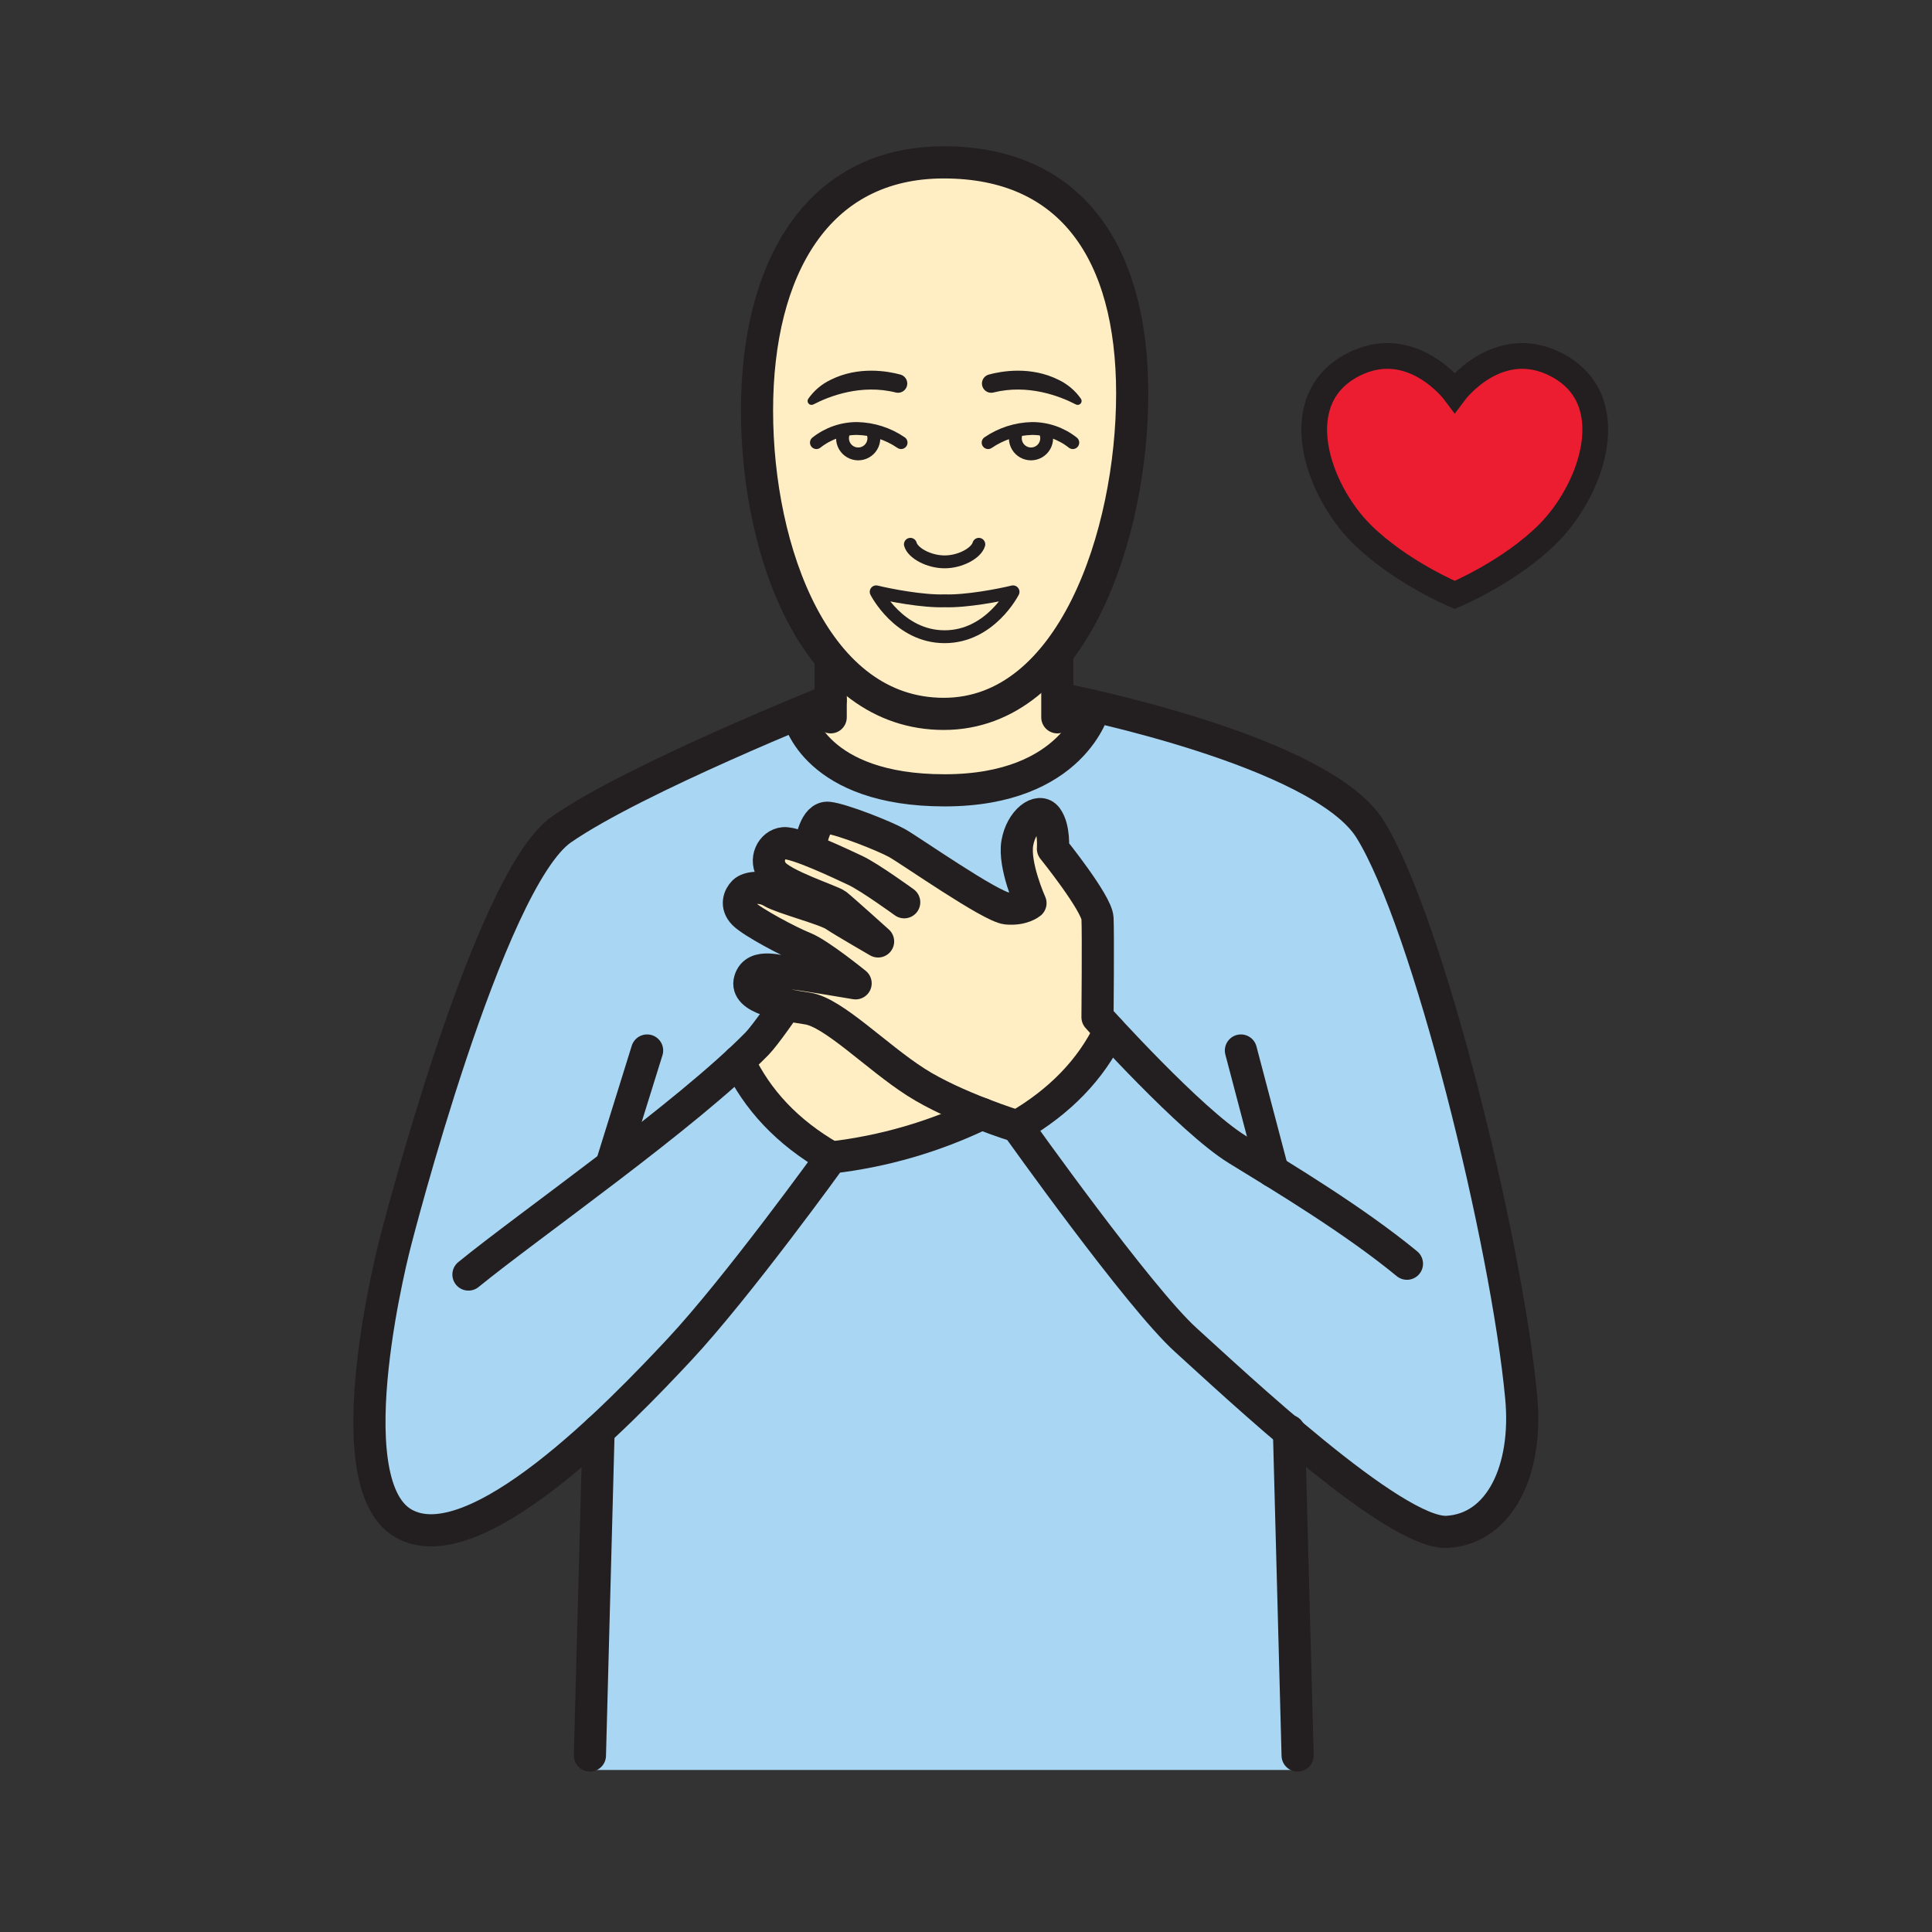 <svg width="1024" height="1024" viewBox="0 0 1024 1024" fill="none" xmlns="http://www.w3.org/2000/svg">
<rect x="0" y="0" width="1024" height="1024" fill="#333333" stroke="none"/>
<g id="social/thanks">
<g id="thanks">
<path id="Vector" d="M417.938 380.187C417.938 380.187 322.714 431.388 295.861 440.865C268.033 450.691 185.44 720.854 196.278 766.359C208.861 819.053 234.184 809.781 247.129 807.301C260.074 804.82 317.163 762.482 317.163 762.482L312.695 938.108H687.789V760.808C687.789 760.808 751.308 813.189 767.058 811.852C782.809 810.516 808.421 797.703 806.795 748.586C805.17 699.469 785.638 603.498 773.802 562.58C761.965 521.663 736.063 444.2 719.783 431.472C703.503 418.744 579.993 375.094 579.993 375.094C579.993 375.094 573.045 418.889 500.664 418.889C428.282 418.889 417.938 380.187 417.938 380.187Z" fill="#A9D7F3"/>
<path id="Vector_2" d="M389.676 564.266L436.277 617.237L518.785 591.541L539.183 596.959L587.747 550.635L581.63 539.16L580.691 483.263L558.004 449.86L554.777 433.411H539.183L546.168 478.687L536.92 481.589L477.591 446.392L434.085 435.783L429.87 446.886L411.471 448.391L409.051 466.682L391.627 480.566L420.261 508.863L398.43 517.317L411.182 540.4L389.676 564.266Z" fill="#FFEEC3"/>
<path id="Vector_3" d="M440.288 354.021V378.189L428.246 383.655C428.246 383.655 438.951 415.686 501.699 415.686C564.448 415.686 569.758 378.417 569.758 378.417L560.402 376.72V348.819L440.288 354.021Z" fill="#FFEEC3"/>
<path id="Vector_4" d="M429.883 446.886C429.883 446.886 431.882 432.64 439.095 433.447C446.308 434.254 468.729 443.08 475.533 446.886C482.336 450.691 525.192 480.698 533.597 481.493C542.002 482.288 546.18 478.687 546.18 478.687C546.18 478.687 537.197 458.734 539.196 446.886C541.195 435.037 550.756 427.776 554.85 433.411C558.944 439.046 558.077 449.86 558.077 449.86C558.077 449.86 581.306 478.687 581.703 486.707C582.1 494.727 581.703 539.16 581.703 539.16C581.703 539.16 630.965 594.021 655.782 609.23C680.6 624.438 717.748 646.811 745.709 669.798" stroke="#231F20" stroke-width="17.039" stroke-linecap="round" stroke-linejoin="round"/>
<path id="Vector_5" d="M248.287 675.53C280.438 649.316 363.681 591.384 401.214 553.188C405.73 548.576 416.699 532.525 416.699 532.525" stroke="#231F20" stroke-width="17.039" stroke-linecap="round" stroke-linejoin="round"/>
<path id="Vector_6" d="M520.413 590.336C495.277 602.472 468.282 610.304 440.553 613.504C440.553 613.504 390.894 682.382 359.935 715.484C328.977 748.586 251.285 829.469 213.643 807.313C176.001 785.156 209.633 658.082 209.633 658.082C209.633 658.082 258.485 466.706 297.729 439.516C336.972 412.326 440.288 371.048 440.288 371.048" stroke="#231F20" stroke-width="17.039" stroke-linecap="round" stroke-linejoin="round"/>
<path id="Vector_7" d="M317.259 758.328L312.671 930.461" stroke="#231F20" stroke-width="17.039" stroke-linecap="round" stroke-linejoin="round"/>
<path id="Vector_8" d="M683.179 758.328L687.767 930.461" stroke="#231F20" stroke-width="17.039" stroke-linecap="round" stroke-linejoin="round"/>
<path id="Vector_9" d="M565.746 371.205C565.746 371.205 700.19 397.624 726.188 439.516C756.894 488.887 798.63 658.504 806.276 740.639C809.888 778.979 795.065 810.311 767.033 811.913C739 813.514 653.312 732.631 628.483 710.198C603.653 687.764 539.183 597.007 539.183 597.007C539.183 597.007 506.225 586.868 485.393 573.526C464.561 560.184 441.791 536.679 428.088 534.548C414.384 532.417 394.636 529.202 397.43 519.592C400.223 509.983 413.854 515.197 420.658 515.98C427.461 516.763 453.495 521.182 453.495 521.182C453.495 521.182 434.229 505.528 426.269 502.361C418.31 499.194 398.634 488.754 394.227 484.299C389.82 479.843 391.818 475.087 394.227 472.691C396.635 470.294 403.86 469.488 409.05 472.691C414.24 475.894 437.347 481.89 442.152 485.105C446.957 488.321 465.404 498.977 465.404 498.977C465.404 498.977 446.138 481.625 443.392 479.494C440.647 477.363 414.384 469.078 409.58 462.407C404.775 455.736 409.05 447.44 415.456 446.91C421.862 446.38 445.885 457.868 453.363 461.36C460.841 464.852 479.252 478.218 479.252 478.218" stroke="#231F20" stroke-width="17.039" stroke-linecap="round" stroke-linejoin="round"/>
<path id="Vector_10" d="M440.288 348.819V380.188" stroke="#231F20" stroke-width="17.039" stroke-linecap="round" stroke-linejoin="round"/>
<path id="Vector_11" d="M560.402 348.819V380.188" stroke="#231F20" stroke-width="17.039" stroke-linecap="round" stroke-linejoin="round"/>
<path id="Vector_12" d="M579.994 375.094C579.994 375.094 569.073 418.889 500.665 418.889C432.257 418.889 423.406 380.187 423.406 380.187" stroke="#231F20" stroke-width="17.039" stroke-linecap="round" stroke-linejoin="round"/>
<path id="Vector_13" d="M324.158 617.237L342.979 556.789" stroke="#231F20" stroke-width="17.039" stroke-linecap="round" stroke-linejoin="round"/>
<path id="Vector_14" d="M674.566 620.801L657.708 556.789" stroke="#231F20" stroke-width="17.039" stroke-linecap="round" stroke-linejoin="round"/>
<path id="Vector_15" d="M391.628 562.472C401.261 582.666 416.915 599.957 440.553 613.504" stroke="#231F20" stroke-width="17.039" stroke-linecap="round" stroke-linejoin="round"/>
<path id="Vector_16" d="M539.184 596.947C561.846 583.774 578.162 566.876 588.133 546.252" stroke="#231F20" stroke-width="17.039" stroke-linecap="round" stroke-linejoin="round"/>
<path id="Vector_17" d="M600.209 208.319C600.209 283.241 568.311 378.104 500.348 378.104C432.386 378.104 401.355 292.26 401.355 217.35C401.355 142.439 433 85.88 500.348 85.88C567.697 85.88 600.209 133.432 600.209 208.319Z" fill="#FFEEC3"/>
<path id="Vector_18" d="M600.091 208.583C600.091 283.506 568.181 378.369 500.219 378.369C432.256 378.369 401.237 292.525 401.237 217.602C401.237 142.68 432.87 86.061 500.219 86.061C567.567 86.061 600.091 133.661 600.091 208.583Z" stroke="#231F20" stroke-width="17.039" stroke-miterlimit="10"/>
<path id="Vector_19" d="M431.148 214.339C439.577 209.968 456.436 203.43 474.835 208.042C475.584 208.22 476.364 208.219 477.112 208.039C477.86 207.859 478.555 207.506 479.142 207.008C479.728 206.509 480.188 205.88 480.486 205.171C480.784 204.461 480.911 203.692 480.856 202.924C480.784 201.907 480.398 200.938 479.751 200.15C479.103 199.363 478.227 198.796 477.243 198.529C470.572 196.723 455.051 193.905 440.228 201.323C435.495 203.586 431.426 207.032 428.415 211.329C428.142 211.716 428.009 212.185 428.039 212.657C428.068 213.13 428.257 213.579 428.576 213.929C428.894 214.28 429.322 214.512 429.79 214.586C430.258 214.661 430.737 214.574 431.148 214.339Z" fill="#231F20"/>
<path id="Vector_20" d="M477.594 234.593C470.726 229.893 462.638 227.295 454.317 227.115C446.477 227.085 438.859 229.722 432.715 234.593" stroke="#231F20" stroke-width="6.818" stroke-linecap="round" stroke-linejoin="round"/>
<path id="Vector_21" d="M462.131 228.247C462.835 229.519 463.193 230.953 463.169 232.406C463.146 233.859 462.741 235.281 461.997 236.529C461.252 237.777 460.193 238.808 458.925 239.519C457.657 240.229 456.225 240.595 454.772 240.579C453.319 240.563 451.895 240.167 450.643 239.429C449.391 238.691 448.354 237.637 447.637 236.373C446.919 235.109 446.545 233.679 446.553 232.226C446.561 230.773 446.95 229.347 447.681 228.091" stroke="#231F20" stroke-width="6.818" stroke-linecap="round" stroke-linejoin="round"/>
<path id="Vector_22" d="M500.664 337.476C524.903 337.476 536.933 313.682 536.933 313.682C529.888 315.404 512.175 318.848 500.664 318.439C489.14 318.848 471.427 315.404 464.395 313.682C464.395 313.682 476.412 337.476 500.664 337.476Z" stroke="#231F20" stroke-width="6.818" stroke-linecap="round" stroke-linejoin="round"/>
<path id="Vector_23" d="M570.169 214.339C561.74 209.968 544.942 203.43 526.482 208.042C525.733 208.22 524.953 208.219 524.205 208.039C523.457 207.859 522.762 207.506 522.176 207.008C521.589 206.509 521.129 205.88 520.831 205.171C520.533 204.461 520.406 203.692 520.461 202.924C520.533 201.907 520.919 200.938 521.566 200.15C522.214 199.363 523.09 198.796 524.074 198.529C530.745 196.723 546.266 193.905 561.089 201.323C565.823 203.586 569.891 207.032 572.902 211.329C573.175 211.716 573.308 212.185 573.278 212.657C573.249 213.13 573.06 213.579 572.741 213.929C572.423 214.28 571.995 214.512 571.527 214.586C571.059 214.661 570.58 214.574 570.169 214.339Z" fill="#231F20"/>
<path id="Vector_24" d="M523.723 234.593C530.59 229.893 538.679 227.295 546.999 227.115C554.84 227.085 562.457 229.722 568.601 234.593" stroke="#231F20" stroke-width="6.818" stroke-linecap="round" stroke-linejoin="round"/>
<path id="Vector_25" d="M539.183 228.247C538.479 229.519 538.122 230.953 538.145 232.406C538.169 233.859 538.573 235.281 539.318 236.529C540.063 237.777 541.122 238.808 542.39 239.519C543.657 240.229 545.089 240.595 546.543 240.579C547.996 240.563 549.42 240.167 550.672 239.429C551.924 238.691 552.96 237.637 553.678 236.373C554.396 235.109 554.769 233.679 554.761 232.226C554.753 230.773 554.364 229.347 553.633 228.091" stroke="#231F20" stroke-width="6.818" stroke-linecap="round" stroke-linejoin="round"/>
<path id="Vector_26" d="M518.796 288.491C517.46 293.139 509.055 297.799 500.662 297.799C492.269 297.799 483.804 293.139 482.527 288.491" stroke="#231F20" stroke-width="6.818" stroke-linecap="round" stroke-linejoin="round"/>
<path id="Vector_27" d="M820.557 282.807C800.255 303.109 771.042 315.319 771.042 315.319C771.042 315.319 741.83 303.073 721.528 282.807C698.131 259.411 681.61 211.762 717.12 193.327C748.199 177.251 771.042 207.885 771.042 207.885C771.042 207.885 793.921 177.251 824.952 193.327C860.487 211.726 843.942 259.411 820.557 282.807Z" fill="#ED1D31" stroke="#231F20" stroke-width="13.636" stroke-miterlimit="10"/>
</g>
</g>
</svg>
